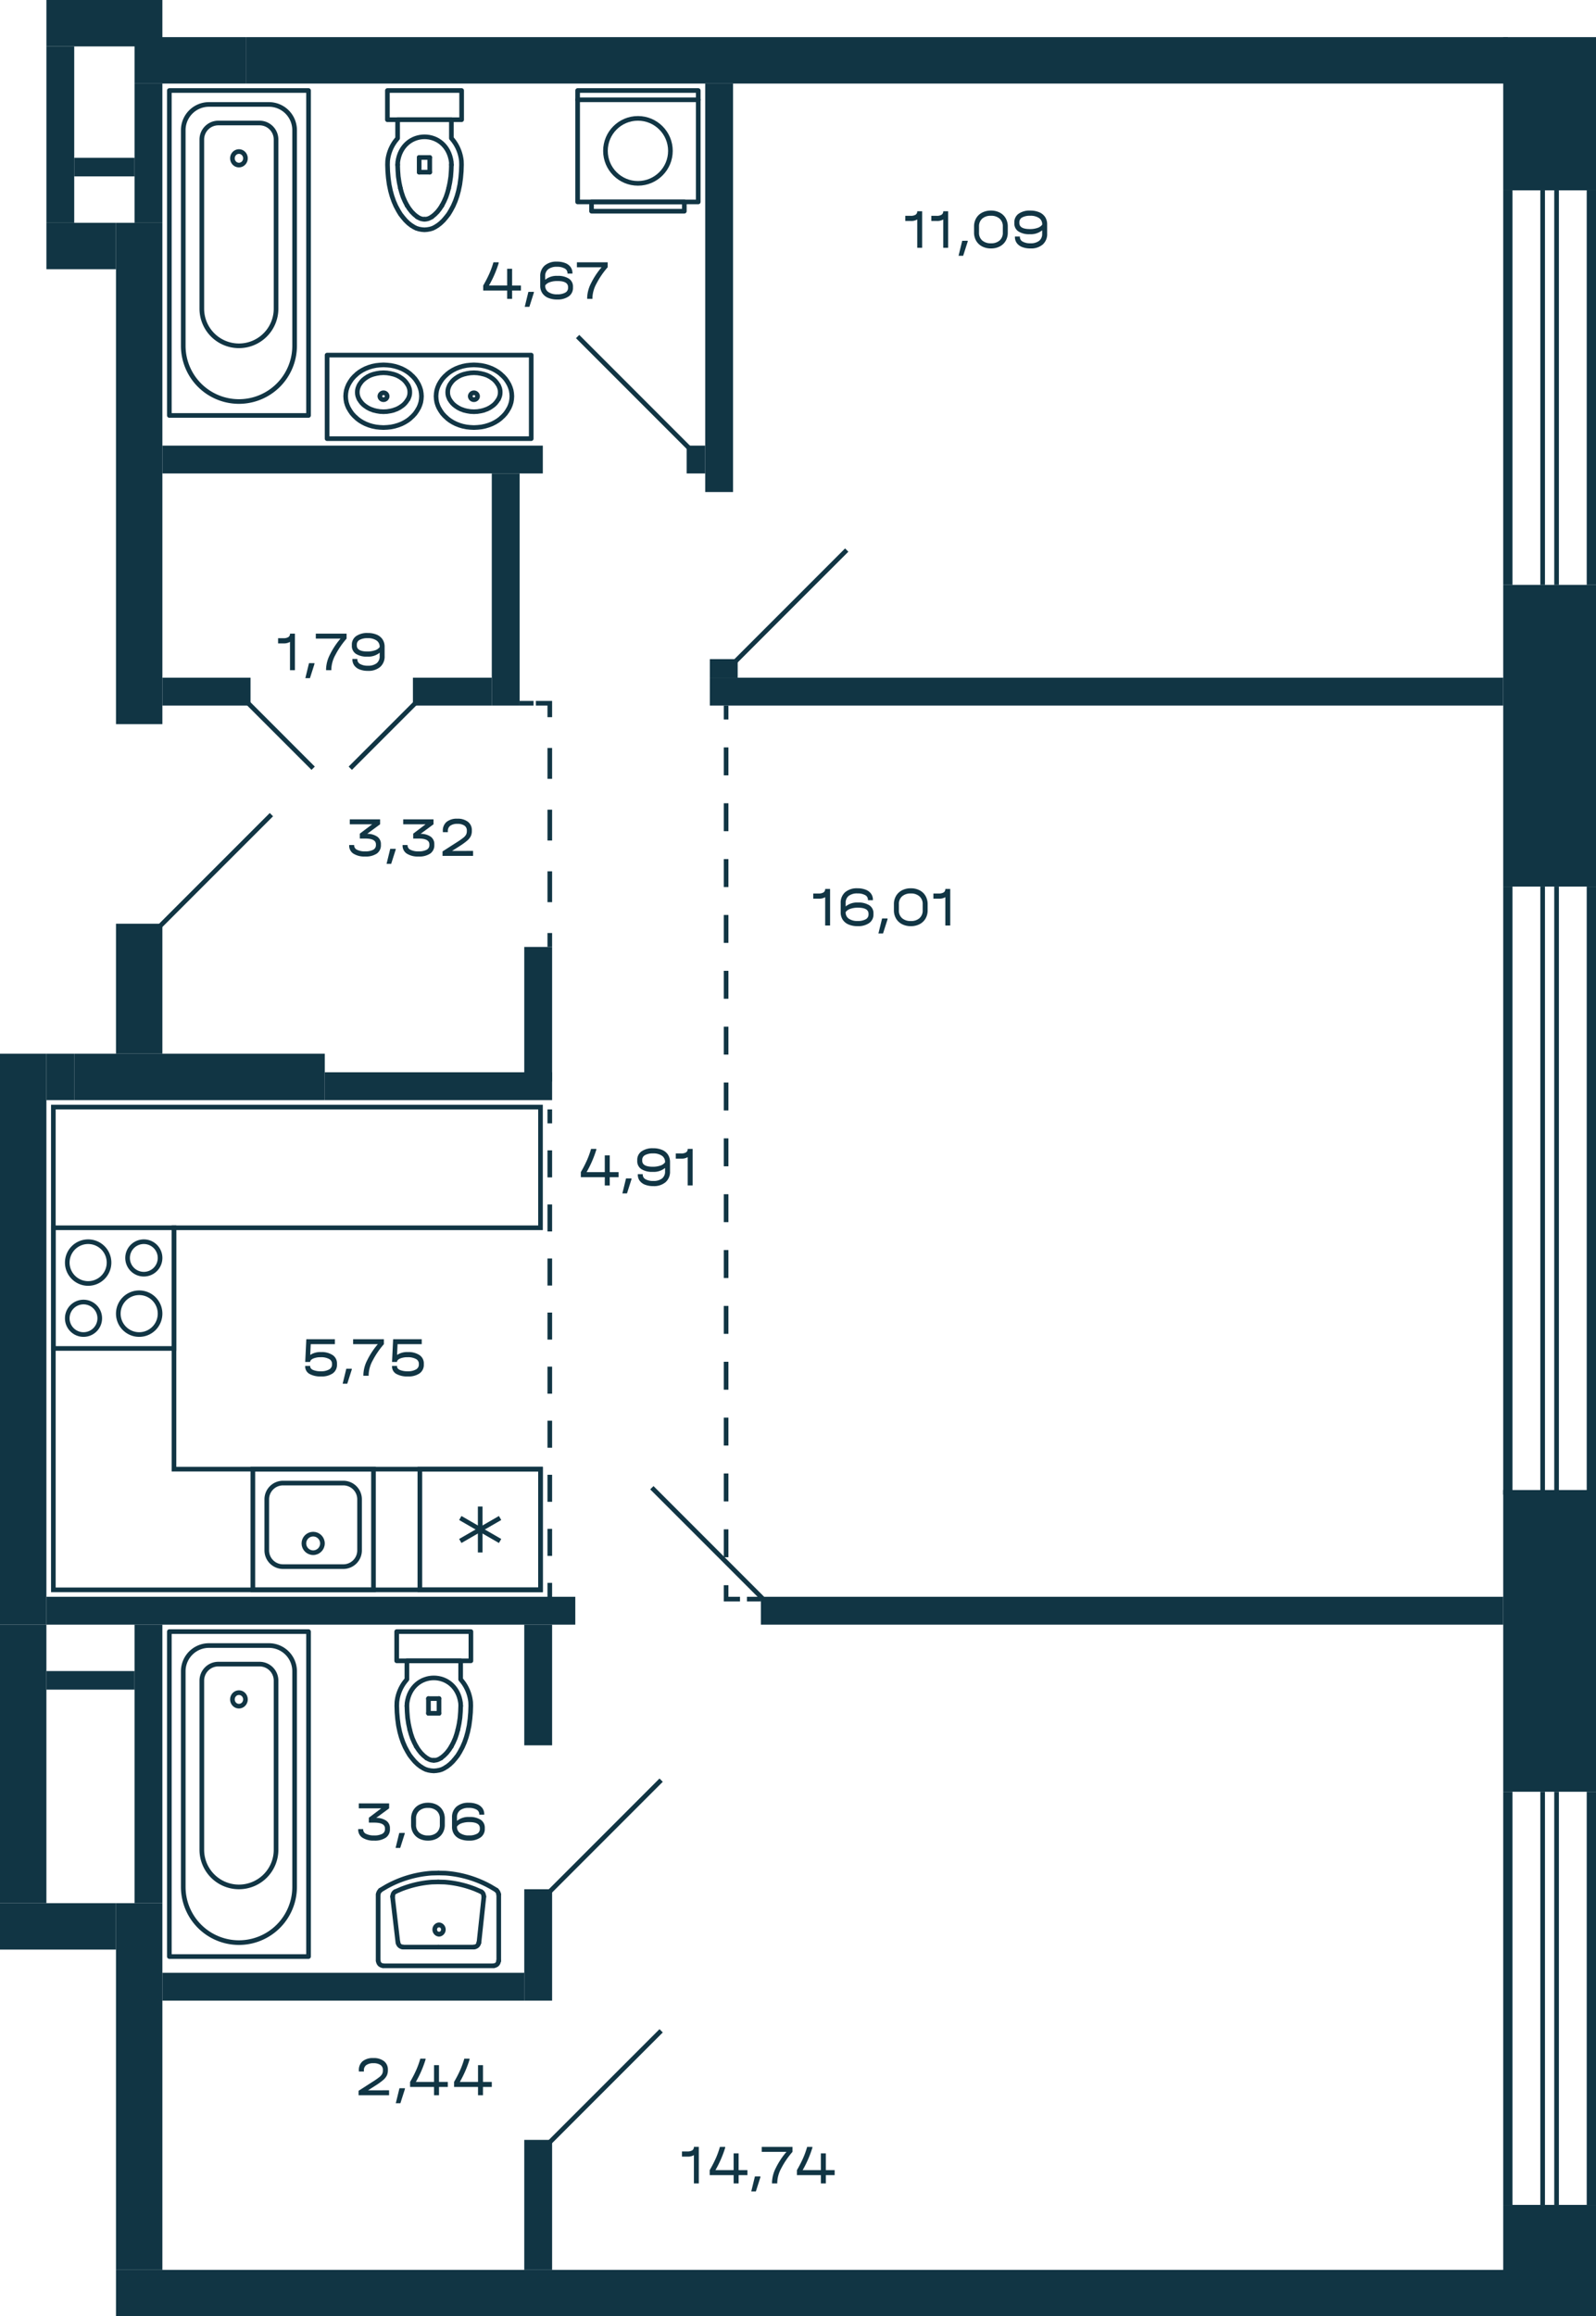 <svg xmlns="http://www.w3.org/2000/svg" width="344" height="499" viewBox="0 0 344 499">
  <title>M6_C2_23,25fl_9</title>
  <g id="Слой_2" data-name="Слой 2">
    <g id="M6_C2_23_25fl_9" data-name="M6_C2_23,25fl_9">
      <g id="sant">
        <g>
          <path d="M85.7,25.789v3.994l-.479.6A8.627,8.627,0,0,0,83.548,34.7l-.024.8.048,1.423.12,1.4.191,1.422.288,1.373.311,1.123.383,1.1.455,1.049.551,1.023.455.749.527.673.551.649.623.6.671.524v-.024l.5.324.55.275.575.174.575.1.6.05.6-.05.575-.1.575-.174.55-.275.5-.324V48.6l.671-.525.623-.6.551-.649.527-.673.455-.749.551-1.023.455-1.049.383-1.1.311-1.123.288-1.373.191-1.422.12-1.4.048-1.423h0l-.024-.8a8.627,8.627,0,0,0-1.677-4.318l-.479-.6V25.789Z" fill="none" stroke="#113544" stroke-linecap="round" stroke-linejoin="round"/>
          <path d="M97.3,35.5l-.024-.6c-.974-7.236-10.57-7.236-11.544,0l-.024.6" fill="none" stroke="#113544" stroke-linecap="round" stroke-linejoin="round"/>
          <rect x="83.5" y="19.5" width="16" height="6.29" fill="none" stroke="#113544" stroke-linecap="round" stroke-linejoin="round"/>
          <polyline points="89.943 46.73 90.302 46.929 90.686 47.104 91.093 47.204 91.5 47.229" fill="none" stroke="#113544" stroke-linecap="round" stroke-linejoin="round"/>
          <line x1="90.35" y1="37.096" x2="92.626" y2="37.096" fill="none" stroke="#113544" stroke-linecap="round" stroke-linejoin="round"/>
          <line x1="90.35" y1="33.926" x2="92.626" y2="33.926" fill="none" stroke="#113544" stroke-linecap="round" stroke-linejoin="round"/>
          <polyline points="91.5 47.229 91.907 47.204 92.314 47.104 92.698 46.929 93.057 46.73" fill="none" stroke="#113544" stroke-linecap="round" stroke-linejoin="round"/>
          <polyline points="96.698 40.565 96.961 39.317 97.153 38.044 97.248 36.771 97.296 35.498" fill="none" stroke="#113544" stroke-linecap="round" stroke-linejoin="round"/>
          <polyline points="95.26 44.259 95.716 43.385 96.123 42.462 96.434 41.538 96.698 40.565" fill="none" stroke="#113544" stroke-linecap="round" stroke-linejoin="round"/>
          <polyline points="93.057 46.73 93.704 46.205 94.278 45.631 94.805 44.957 95.26 44.259" fill="none" stroke="#113544" stroke-linecap="round" stroke-linejoin="round"/>
          <line x1="92.626" y1="37.096" x2="92.626" y2="33.926" fill="none" stroke="#113544" stroke-linecap="round" stroke-linejoin="round"/>
          <polyline points="87.74 44.259 88.195 44.957 88.722 45.631 89.296 46.205 89.943 46.73" fill="none" stroke="#113544" stroke-linecap="round" stroke-linejoin="round"/>
          <polyline points="85.704 35.498 85.752 36.771 85.847 38.044 86.039 39.317 86.302 40.565" fill="none" stroke="#113544" stroke-linecap="round" stroke-linejoin="round"/>
          <polyline points="86.302 40.565 86.566 41.538 86.877 42.462 87.284 43.385 87.739 44.259" fill="none" stroke="#113544" stroke-linecap="round" stroke-linejoin="round"/>
          <line x1="90.35" y1="37.096" x2="90.35" y2="33.926" fill="none" stroke="#113544" stroke-linecap="round" stroke-linejoin="round"/>
        </g>
        <g>
          <path d="M87.7,357.789v3.994l-.479.6a8.627,8.627,0,0,0-1.677,4.318l-.024.8.048,1.423.12,1.4.191,1.422.288,1.373.311,1.123.383,1.1.455,1.049.551,1.023.455.749.527.673.551.649.623.6.671.524v-.024l.5.324.55.275.575.174.575.1.6.05.6-.05.575-.1.574-.174.551-.275.5-.324v.025l.671-.525.623-.6.551-.649.527-.673.455-.749.551-1.023.455-1.049.383-1.1.311-1.123.288-1.373.191-1.422.12-1.4.048-1.423h0l-.024-.8a8.627,8.627,0,0,0-1.677-4.318l-.479-.6v-3.994Z" fill="none" stroke="#113544" stroke-linecap="round" stroke-linejoin="round"/>
          <path d="M99.3,367.5l-.024-.6c-.974-7.236-10.57-7.236-11.544,0l-.024.6" fill="none" stroke="#113544" stroke-linecap="round" stroke-linejoin="round"/>
          <rect x="85.5" y="351.5" width="16" height="6.29" fill="none" stroke="#113544" stroke-linecap="round" stroke-linejoin="round"/>
          <polyline points="91.943 378.73 92.302 378.929 92.686 379.104 93.093 379.204 93.5 379.229" fill="none" stroke="#113544" stroke-linecap="round" stroke-linejoin="round"/>
          <line x1="92.35" y1="369.096" x2="94.626" y2="369.096" fill="none" stroke="#113544" stroke-linecap="round" stroke-linejoin="round"/>
          <line x1="92.35" y1="365.926" x2="94.626" y2="365.926" fill="none" stroke="#113544" stroke-linecap="round" stroke-linejoin="round"/>
          <polyline points="93.5 379.229 93.907 379.204 94.314 379.104 94.698 378.929 95.057 378.73" fill="none" stroke="#113544" stroke-linecap="round" stroke-linejoin="round"/>
          <polyline points="98.698 372.565 98.961 371.317 99.153 370.044 99.248 368.771 99.296 367.498" fill="none" stroke="#113544" stroke-linecap="round" stroke-linejoin="round"/>
          <polyline points="97.26 376.259 97.716 375.385 98.123 374.462 98.434 373.538 98.698 372.565" fill="none" stroke="#113544" stroke-linecap="round" stroke-linejoin="round"/>
          <polyline points="95.057 378.73 95.704 378.205 96.278 377.631 96.805 376.958 97.26 376.259" fill="none" stroke="#113544" stroke-linecap="round" stroke-linejoin="round"/>
          <line x1="94.626" y1="369.096" x2="94.626" y2="365.926" fill="none" stroke="#113544" stroke-linecap="round" stroke-linejoin="round"/>
          <polyline points="89.74 376.259 90.195 376.958 90.722 377.631 91.296 378.205 91.943 378.73" fill="none" stroke="#113544" stroke-linecap="round" stroke-linejoin="round"/>
          <polyline points="87.704 367.498 87.751 368.771 87.847 370.044 88.039 371.317 88.302 372.565" fill="none" stroke="#113544" stroke-linecap="round" stroke-linejoin="round"/>
          <polyline points="88.302 372.565 88.566 373.538 88.877 374.462 89.284 375.385 89.739 376.259" fill="none" stroke="#113544" stroke-linecap="round" stroke-linejoin="round"/>
          <line x1="92.35" y1="369.096" x2="92.35" y2="365.926" fill="none" stroke="#113544" stroke-linecap="round" stroke-linejoin="round"/>
        </g>
        <g>
          <polyline points="107.467 422.424 107.402 422.761 107.27 423.029 107.04 423.265 106.778 423.399 106.45 423.466" fill="none" stroke="#113544" stroke-linecap="round" stroke-linejoin="round"/>
          <path d="M94.5,403.5l1.477.034a23.411,23.411,0,0,1,9.783,2.924l1.248.74" fill="none" stroke="#113544" stroke-linecap="round" stroke-linejoin="round"/>
          <polyline points="107.008 407.231 107.237 407.466 107.402 407.769 107.467 408.105" fill="none" stroke="#113544" stroke-linecap="round" stroke-linejoin="round"/>
          <line x1="107.5" y1="422.424" x2="107.5" y2="408.105" fill="none" stroke="#113544" stroke-linecap="round" stroke-linejoin="round"/>
          <line x1="94.5" y1="419.466" x2="86.818" y2="419.466" fill="none" stroke="#113544" stroke-linecap="round" stroke-linejoin="round"/>
          <path d="M81.992,407.2l1.248-.74a23.411,23.411,0,0,1,9.783-2.924L94.5,403.5" fill="none" stroke="#113544" stroke-linecap="round" stroke-linejoin="round"/>
          <path d="M85.226,407.51l1.247-.538a22.6,22.6,0,0,1,6.632-1.513l1.346-.034" fill="none" stroke="#113544" stroke-linecap="round" stroke-linejoin="round"/>
          <line x1="82.551" y1="423.5" x2="106.45" y2="423.5" fill="none" stroke="#113544" stroke-linecap="round" stroke-linejoin="round"/>
          <path d="M94.631,414.685l.284.038a1.039,1.039,0,0,1,0,1.923l-.284.039" fill="none" stroke="#113544" stroke-linecap="round" stroke-linejoin="round"/>
          <path d="M94.631,416.685l-.283-.039a1.039,1.039,0,0,1,0-1.923l.283-.038" fill="none" stroke="#113544" stroke-linecap="round" stroke-linejoin="round"/>
          <line x1="104.299" y1="408.585" x2="103.232" y2="418.525" fill="none" stroke="#113544" stroke-linecap="round" stroke-linejoin="round"/>
          <polyline points="103.675 407.51 103.938 407.678 104.135 407.946 104.233 408.249 104.266 408.552" fill="none" stroke="#113544" stroke-linecap="round" stroke-linejoin="round"/>
          <polyline points="103.199 418.492 103.134 418.794 102.97 419.063 102.74 419.265 102.477 419.399 102.182 419.433" fill="none" stroke="#113544" stroke-linecap="round" stroke-linejoin="round"/>
          <line x1="94.5" y1="419.466" x2="102.182" y2="419.466" fill="none" stroke="#113544" stroke-linecap="round" stroke-linejoin="round"/>
          <path d="M94.451,405.426l1.346.033a22.592,22.592,0,0,1,6.631,1.513l1.247.538" fill="none" stroke="#113544" stroke-linecap="round" stroke-linejoin="round"/>
          <polyline points="82.551 423.466 82.222 423.399 81.96 423.265 81.73 423.029 81.599 422.761 81.533 422.424" fill="none" stroke="#113544" stroke-linecap="round" stroke-linejoin="round"/>
          <line x1="84.602" y1="408.585" x2="85.768" y2="418.525" fill="none" stroke="#113544" stroke-linecap="round" stroke-linejoin="round"/>
          <polyline points="81.533 408.105 81.599 407.769 81.763 407.466 81.993 407.231" fill="none" stroke="#113544" stroke-linecap="round" stroke-linejoin="round"/>
          <polyline points="84.635 408.552 84.668 408.249 84.766 407.946 84.963 407.678 85.226 407.509" fill="none" stroke="#113544" stroke-linecap="round" stroke-linejoin="round"/>
          <line x1="81.5" y1="422.424" x2="81.5" y2="408.105" fill="none" stroke="#113544" stroke-linecap="round" stroke-linejoin="round"/>
          <polyline points="86.818 419.433 86.523 419.399 86.26 419.265 86.03 419.063 85.866 418.794 85.801 418.492" fill="none" stroke="#113544" stroke-linecap="round" stroke-linejoin="round"/>
        </g>
        <g>
          <rect x="11.5" y="264.5" width="26" height="26" transform="translate(-253 302) rotate(-90)" fill="none" stroke="#113544" stroke-miterlimit="10"/>
          <path d="M18,281a3,3,0,1,1-3,3,3,3,0,0,1,3-3m0-1a4,4,0,1,0,4,4,4,4,0,0,0-4-4Z" fill="#113544"/>
          <path d="M31,268a3,3,0,1,1-3,3,3,3,0,0,1,3-3m0-1a4,4,0,1,0,4,4,4,4,0,0,0-4-4Z" fill="#113544"/>
          <path d="M30,279a4,4,0,1,1-4,4,4,4,0,0,1,4-4m0-1a5,5,0,1,0,5,5,5,5,0,0,0-5-5Z" fill="#113544"/>
          <path d="M19,268a4,4,0,1,1-4,4,4,4,0,0,1,4-4m0-1a5,5,0,1,0,5,5,5,5,0,0,0-5-5Z" fill="#113544"/>
        </g>
        <g>
          <rect x="54.5" y="316.5" width="26" height="26" fill="none" stroke="#113544" stroke-miterlimit="10"/>
          <path d="M74,320a3,3,0,0,1,3,3v11a3,3,0,0,1-3,3H61a3,3,0,0,1-3-3V323a3,3,0,0,1,3-3H74m0-1H61a4,4,0,0,0-4,4v11a4,4,0,0,0,4,4H74a4,4,0,0,0,4-4V323a4,4,0,0,0-4-4Z" fill="#113544"/>
          <circle cx="67.5" cy="332.5" r="2" fill="none" stroke="#113544" stroke-miterlimit="10"/>
        </g>
        <g>
          <rect x="90.5" y="316.5" width="26" height="26" transform="translate(207 659) rotate(180)" fill="none" stroke="#113544" stroke-miterlimit="10"/>
          <line x1="99.213" y1="331.975" x2="107.786" y2="327.025" fill="none" stroke="#113544" stroke-miterlimit="10"/>
          <line x1="107.786" y1="331.975" x2="99.213" y2="327.025" fill="none" stroke="#113544" stroke-miterlimit="10"/>
          <line x1="103.5" y1="324.55" x2="103.5" y2="334.45" fill="none" stroke="#113544" stroke-miterlimit="10"/>
        </g>
        <g>
          <rect x="124.5" y="19.5" width="26" height="24" fill="none" stroke="#113544" stroke-linecap="round" stroke-linejoin="round" transform="translate(275 63) rotate(180)"/>
          <rect x="127.5" y="43.5" width="20" height="2" fill="none" stroke="#113544" stroke-linecap="round" stroke-linejoin="round" transform="translate(275 89) rotate(180)"/>
          <circle cx="137.5" cy="32.5" r="7" fill="none" stroke="#113544" stroke-linecap="round" stroke-linejoin="round"/>
          <line x1="150.5" y1="21.5" x2="124.5" y2="21.5" fill="none" stroke="#113544" stroke-linecap="round" stroke-linejoin="round"/>
        </g>
        <g>
          <rect x="36.5" y="19.5" width="30" height="70" fill="none" stroke="#113544" stroke-linecap="round" stroke-linejoin="round"/>
          <path d="M45.038,22.5H57.962A5.538,5.538,0,0,1,63.5,28.038V74.5a12,12,0,0,1-12,12h0a12,12,0,0,1-12-12V28.038A5.538,5.538,0,0,1,45.038,22.5Z" fill="none" stroke="#113544" stroke-linecap="round" stroke-linejoin="round"/>
          <path d="M47.056,26.5h8.889A3.556,3.556,0,0,1,59.5,30.056V66.5a8,8,0,0,1-8,8h0a8,8,0,0,1-8-8V30.056A3.556,3.556,0,0,1,47.056,26.5Z" fill="none" stroke="#113544" stroke-linecap="round" stroke-linejoin="round"/>
          <ellipse cx="51.5" cy="34.105" rx="1.406" ry="1.461" fill="none" stroke="#113544" stroke-linecap="round" stroke-linejoin="round"/>
        </g>
        <g>
          <rect x="36.5" y="351.5" width="30" height="70" fill="none" stroke="#113544" stroke-linecap="round" stroke-linejoin="round"/>
          <path d="M45.038,354.5H57.962a5.538,5.538,0,0,1,5.538,5.538V406.5a12,12,0,0,1-12,12h0a12,12,0,0,1-12-12V360.038a5.538,5.538,0,0,1,5.538-5.538Z" fill="none" stroke="#113544" stroke-linecap="round" stroke-linejoin="round"/>
          <path d="M47.056,358.5h8.889a3.556,3.556,0,0,1,3.556,3.556V398.5a8,8,0,0,1-8,8h0a8,8,0,0,1-8-8V362.056A3.556,3.556,0,0,1,47.056,358.5Z" fill="none" stroke="#113544" stroke-linecap="round" stroke-linejoin="round"/>
          <ellipse cx="51.5" cy="366.105" rx="1.406" ry="1.461" fill="none" stroke="#113544" stroke-linecap="round" stroke-linejoin="round"/>
        </g>
        <g>
          <rect x="70.5" y="76.5" width="44" height="18" fill="none" stroke="#113544" stroke-linecap="round" stroke-linejoin="round"/>
          <polyline points="90.243 87.867 89.879 88.497 89.472 89.085 88.979 89.63 88.444 90.113 88.444 90.134 87.865 90.575 87.223 90.974 86.559 91.31 85.852 91.583 85.081 91.814 84.267 91.982 83.474 92.066 82.66 92.108 81.846 92.066 81.054 91.982 80.24 91.814 79.469 91.583 79.49 91.583 78.784 91.31 78.12 90.974 77.477 90.575 76.899 90.134 76.899 90.113 76.363 89.63 75.871 89.085 75.464 88.497 75.099 87.867 75.099 87.888 74.842 87.279 74.65 86.67 74.543 86.019 74.5 85.368 74.543 84.718 74.65 84.067 74.842 83.458 75.099 82.849 75.464 82.219 75.871 81.631 76.363 81.085 76.899 80.602 76.899 80.581 77.477 80.141 78.12 79.742 78.784 79.406 79.49 79.133 79.469 79.133 80.24 78.902 81.054 78.734 81.846 78.65 82.66 78.608 83.474 78.65 84.267 78.734 85.081 78.902 85.852 79.133 86.559 79.406 87.223 79.742 87.865 80.141 88.444 80.581 88.444 80.602 88.979 81.085 89.472 81.631 89.879 82.219 90.243 82.849 90.5 83.458 90.693 84.067 90.8 84.718 90.843 85.368 90.8 86.019 90.693 86.67 90.5 87.279 90.243 87.888" fill="none" stroke="#113544" stroke-linecap="round" stroke-linejoin="round"/>
          <polyline points="87.921 86.013 87.649 86.431 87.358 86.809 87.028 87.147 86.659 87.446 86.096 87.824 85.514 88.123 84.893 88.342 84.893 88.362 84.156 88.541 83.418 88.66 82.661 88.7 81.905 88.66 81.167 88.541 80.43 88.362 80.43 88.342 79.809 88.123 79.226 87.824 78.664 87.446 78.295 87.147 77.965 86.809 77.674 86.431 77.402 86.013 77.402 86.033 77.247 85.674 77.111 85.296 77.033 84.898 77.014 84.5 77.033 84.102 77.111 83.704 77.247 83.326 77.402 82.967 77.674 82.549 77.965 82.171 78.295 81.833 78.664 81.534 79.226 81.156 79.809 80.857 80.43 80.638 81.167 80.459 81.905 80.34 82.661 80.3 83.418 80.34 84.156 80.459 84.893 80.638 85.514 80.857 86.096 81.156 86.659 81.534 87.028 81.833 87.358 82.171 87.649 82.549 87.921 82.967 87.94 82.967 88.095 83.326 88.231 83.704 88.309 84.102 88.328 84.5 88.309 84.898 88.231 85.296 88.095 85.674 87.94 86.033" fill="none" stroke="#113544" stroke-linecap="round" stroke-linejoin="round"/>
          <path d="M83.447,85.362l-.02.188-.078.169a.8.8,0,0,1-1.415-.075l-.058-.188v-.188a.8.8,0,0,1,1.473-.263l.078.169Z" fill="none" stroke="#113544" stroke-linecap="round" stroke-linejoin="round"/>
          <polyline points="109.729 87.867 109.364 88.497 108.957 89.085 108.465 89.63 107.929 90.113 107.929 90.134 107.351 90.575 106.708 90.974 106.044 91.31 105.338 91.583 104.567 91.814 103.753 91.982 102.96 92.066 102.146 92.108 101.332 92.066 100.54 91.982 99.726 91.814 98.955 91.583 98.976 91.583 98.269 91.31 97.605 90.974 96.963 90.575 96.384 90.134 96.384 90.113 95.849 89.63 95.356 89.085 94.949 88.497 94.585 87.867 94.585 87.888 94.328 87.279 94.135 86.67 94.028 86.019 93.985 85.368 94.028 84.718 94.135 84.067 94.328 83.458 94.585 82.849 94.949 82.219 95.356 81.631 95.849 81.085 96.384 80.602 96.384 80.581 96.963 80.141 97.605 79.742 98.269 79.406 98.976 79.133 98.955 79.133 99.726 78.902 100.54 78.734 101.332 78.65 102.146 78.608 102.96 78.65 103.753 78.734 104.567 78.902 105.338 79.133 106.044 79.406 106.708 79.742 107.351 80.141 107.929 80.581 107.929 80.602 108.465 81.085 108.957 81.631 109.364 82.219 109.729 82.849 109.986 83.458 110.178 84.067 110.285 84.718 110.328 85.368 110.285 86.019 110.178 86.67 109.986 87.279 109.729 87.888" fill="none" stroke="#113544" stroke-linecap="round" stroke-linejoin="round"/>
          <polyline points="107.406 86.013 107.135 86.431 106.844 86.809 106.514 87.147 106.145 87.446 105.582 87.824 105 88.123 104.379 88.342 104.379 88.362 103.641 88.541 102.904 88.66 102.147 88.7 101.39 88.66 100.653 88.541 99.915 88.362 99.915 88.342 99.294 88.123 98.712 87.824 98.149 87.446 97.781 87.147 97.451 86.809 97.16 86.431 96.888 86.013 96.888 86.033 96.733 85.674 96.597 85.296 96.519 84.898 96.5 84.5 96.519 84.102 96.597 83.704 96.733 83.326 96.888 82.967 97.16 82.549 97.451 82.171 97.781 81.833 98.149 81.534 98.712 81.156 99.294 80.857 99.915 80.638 100.653 80.459 101.39 80.34 102.147 80.3 102.904 80.34 103.641 80.459 104.379 80.638 105 80.857 105.582 81.156 106.145 81.534 106.514 81.833 106.844 82.171 107.135 82.549 107.406 82.967 107.426 82.967 107.581 83.326 107.717 83.704 107.795 84.102 107.814 84.5 107.795 84.898 107.717 85.296 107.581 85.674 107.426 86.033" fill="none" stroke="#113544" stroke-linecap="round" stroke-linejoin="round"/>
          <path d="M102.933,85.362l-.02.188-.079.169a.8.8,0,0,1-1.414-.075l-.059-.188v-.188a.8.8,0,0,1,1.473-.263l.079.169Z" fill="none" stroke="#113544" stroke-linecap="round" stroke-linejoin="round"/>
        </g>
        <polygon points="116.5 238.5 116.5 264.5 37.5 264.5 37.5 316.5 116.5 316.5 116.5 342.5 11.5 342.5 11.5 238.5 14.5 238.5 14.5 238.5 116.5 238.5" fill="none" stroke="#113544" stroke-miterlimit="10"/>
      </g>
      <g id="l">
        <g>
          <line x1="156.5" y1="152" x2="156.5" y2="155" fill="none" stroke="#113544" stroke-miterlimit="10"/>
          <line x1="156.5" y1="161.016" x2="156.5" y2="338.492" fill="none" stroke="#113544" stroke-miterlimit="10" stroke-dasharray="6.016 6.016"/>
          <polyline points="156.5 341.5 156.5 344.5 159.5 344.5" fill="none" stroke="#113544" stroke-miterlimit="10"/>
          <line x1="161" y1="344.5" x2="164" y2="344.5" fill="none" stroke="#113544" stroke-miterlimit="10"/>
        </g>
        <g>
          <line x1="118.5" y1="239" x2="118.5" y2="242" fill="none" stroke="#113544" stroke-miterlimit="10"/>
          <line x1="118.5" y1="247.824" x2="118.5" y2="338.088" fill="none" stroke="#113544" stroke-miterlimit="10" stroke-dasharray="5.824 5.824"/>
          <line x1="118.5" y1="341" x2="118.5" y2="344" fill="none" stroke="#113544" stroke-miterlimit="10"/>
        </g>
        <g>
          <line x1="118.5" y1="204" x2="118.5" y2="201" fill="none" stroke="#113544" stroke-miterlimit="10"/>
          <line x1="118.5" y1="194.357" x2="118.5" y2="157.821" fill="none" stroke="#113544" stroke-miterlimit="10" stroke-dasharray="6.643 6.643"/>
          <polyline points="118.5 154.5 118.5 151.5 115.5 151.5" fill="none" stroke="#113544" stroke-miterlimit="10"/>
          <line x1="115" y1="151.5" x2="112" y2="151.5" fill="none" stroke="#113544" stroke-miterlimit="10"/>
        </g>
        <line x1="182.5" y1="118.5" x2="158.5" y2="142.5" fill="none" stroke="#113544" stroke-miterlimit="10"/>
        <line x1="58.5" y1="175.5" x2="34.5" y2="199.5" fill="none" stroke="#113544" stroke-miterlimit="10"/>
        <line x1="164.5" y1="344.5" x2="140.5" y2="320.5" fill="none" stroke="#113544" stroke-miterlimit="10"/>
        <line x1="118.5" y1="461.5" x2="142.5" y2="437.5" fill="none" stroke="#113544" stroke-miterlimit="10"/>
        <line x1="118.5" y1="407.5" x2="142.5" y2="383.5" fill="none" stroke="#113544" stroke-miterlimit="10"/>
        <line x1="148.5" y1="96.5" x2="124.5" y2="72.5" fill="none" stroke="#113544" stroke-miterlimit="10"/>
        <line x1="67.5" y1="165.5" x2="53.5" y2="151.5" fill="none" stroke="#113544" stroke-miterlimit="10"/>
        <line x1="75.5" y1="165.5" x2="89.5" y2="151.5" fill="none" stroke="#113544" stroke-miterlimit="10"/>
      </g>
      <g id="s">
        <rect x="324" y="8" width="20" height="33" fill="#113544"/>
        <rect x="324" y="126" width="20" height="65" fill="#113544"/>
        <rect x="324" y="321" width="20" height="65" fill="#113544"/>
        <rect x="324" y="475" width="20" height="24" fill="#113544"/>
        <rect x="152" y="18" width="6" height="88" fill="#113544"/>
        <rect x="106" y="102" width="6" height="50" fill="#113544"/>
        <rect x="29" y="350" width="6" height="60" fill="#113544"/>
        <rect x="113" y="350" width="6" height="26" fill="#113544"/>
        <rect x="113" y="407" width="6" height="24" fill="#113544"/>
        <rect x="113" y="461" width="6" height="28" fill="#113544"/>
        <rect x="113" y="204" width="6" height="29" fill="#113544"/>
        <rect x="29" y="18" width="6" height="30" fill="#113544"/>
        <rect x="10" y="344" width="114" height="6" fill="#113544"/>
        <rect x="35" y="425" width="78" height="6" fill="#113544"/>
        <rect x="164" y="344" width="160" height="6" fill="#113544"/>
        <rect x="70" y="231" width="49" height="6" fill="#113544"/>
        <rect x="35" y="146" width="19" height="6" fill="#113544"/>
        <rect x="89" y="146" width="17" height="6" fill="#113544"/>
        <rect x="35" y="96" width="82" height="6" fill="#113544"/>
        <rect x="148" y="96" width="4" height="6" fill="#113544"/>
        <rect x="153" y="142" width="6" height="4" fill="#113544"/>
        <rect x="153" y="146" width="171" height="6" fill="#113544"/>
        <rect x="29" y="8" width="24" height="10" fill="#113544"/>
        <rect x="25" y="489" width="300" height="10" fill="#113544"/>
        <rect x="10" y="227" width="6" height="10" fill="#113544"/>
        <rect x="25" y="410" width="10" height="79" fill="#113544"/>
        <rect y="227" width="10" height="123" fill="#113544"/>
        <rect x="25" y="199" width="10" height="28" fill="#113544"/>
        <rect x="25" y="48" width="10" height="108" fill="#113544"/>
        <rect x="16" y="227" width="54" height="10" fill="#113544"/>
        <rect x="342" y="41" width="2" height="85" transform="translate(686 167) rotate(180)" fill="#113544"/>
        <rect x="324" y="41" width="2" height="85" transform="translate(650 167) rotate(180)" fill="#113544"/>
        <rect x="335" y="41" width="1" height="85" transform="translate(671 167) rotate(180)" fill="#113544"/>
        <rect x="332" y="41" width="1" height="85" transform="translate(665 167) rotate(-180)" fill="#113544"/>
        <rect x="342" y="191" width="2" height="131" transform="translate(686 513) rotate(180)" fill="#113544"/>
        <rect x="324" y="191" width="2" height="131" transform="translate(650 513) rotate(180)" fill="#113544"/>
        <rect x="335" y="191" width="1" height="131" transform="translate(671 513) rotate(180)" fill="#113544"/>
        <rect x="332" y="191" width="1" height="131" transform="translate(665 513) rotate(-180)" fill="#113544"/>
        <rect x="342" y="386" width="2" height="89" transform="translate(686 861) rotate(180)" fill="#113544"/>
        <rect x="324" y="386" width="2" height="89" transform="translate(650 861) rotate(180)" fill="#113544"/>
        <rect x="335" y="386" width="1" height="89" transform="translate(671 861) rotate(180)" fill="#113544"/>
        <rect x="332" y="386" width="1" height="89" transform="translate(665 861) rotate(-180)" fill="#113544"/>
        <rect x="53" y="8" width="272" height="10" fill="#113544"/>
        <rect x="17.5" y="352.5" width="4" height="19" transform="translate(381.5 342.5) rotate(90)" fill="#113544"/>
        <rect y="410" width="25" height="10" fill="#113544"/>
        <rect x="-25" y="375" width="60" height="10" transform="translate(385 375) rotate(90)" fill="#113544"/>
        <rect x="10" y="10" width="6" height="38" fill="#113544"/>
        <rect x="20.5" y="29.5" width="4" height="13" transform="translate(-13.5 58.5) rotate(-90)" fill="#113544"/>
        <rect x="10" y="48" width="15" height="10" fill="#113544"/>
        <rect x="10" width="25" height="10" fill="#113544"/>
      </g>
      <g id="t">
        <g>
          <path d="M133.323,253.593h-1.9v1.788h-1.069v-1.788h-5.163v-1.08a26.265,26.265,0,0,0,1.339-2.6,18.6,18.6,0,0,0,.865-2.407h1.133v.18a23.61,23.61,0,0,1-2.094,4.824h3.92V248.9h1.069v3.612h1.9Z" fill="#113544"/>
          <path d="M136.11,253.869v.18l-.972,3.048h-.993l.788-3.228Z" fill="#113544"/>
          <path d="M142.715,247.726a2.788,2.788,0,0,1,1.264,1.031,2.845,2.845,0,0,1,.437,1.584v1.992a2.971,2.971,0,0,1-.956,2.346,3.866,3.866,0,0,1-2.651.846,4.811,4.811,0,0,1-1.772-.3,2.56,2.56,0,0,1-1.161-.859,2.177,2.177,0,0,1-.405-1.314v-.095h1.069v.095a1.107,1.107,0,0,0,.606,1,3.238,3.238,0,0,0,1.663.36,2.936,2.936,0,0,0,1.884-.528,1.845,1.845,0,0,0,.654-1.524v-.744a3.856,3.856,0,0,1-2.658.84,4.269,4.269,0,0,1-2.472-.606,2.014,2.014,0,0,1-.864-1.758v-.168a2.209,2.209,0,0,1,.912-1.878,4.11,4.11,0,0,1,2.5-.678A4.836,4.836,0,0,1,142.715,247.726Zm-.384,3.378a2.041,2.041,0,0,0,1.016-.7v-.071a1.584,1.584,0,0,0-.681-1.357,3.227,3.227,0,0,0-1.912-.492,3.428,3.428,0,0,0-1.717.36,1.136,1.136,0,0,0-.615,1.033v.168q0,1.308,2.278,1.307A4.869,4.869,0,0,0,142.331,251.1Z" fill="#113544"/>
          <path d="M149.286,255.381h-1.058v-6.1a2.515,2.515,0,0,1-1.35.324h-1.221v-1.116h1.135a1.94,1.94,0,0,0,1.085-.24.841.841,0,0,0,.351-.744h1.058Z" fill="#113544"/>
        </g>
        <g>
          <path d="M150.619,470.381h-1.058v-6.1a2.518,2.518,0,0,1-1.351.324h-1.22v-1.116h1.134a1.938,1.938,0,0,0,1.085-.24.839.839,0,0,0,.352-.744h1.058Z" fill="#113544"/>
          <path d="M161.1,468.593h-1.9v1.788h-1.069v-1.788h-5.163v-1.08a26.29,26.29,0,0,0,1.34-2.6,18.742,18.742,0,0,0,.863-2.407h1.135v.18a23.568,23.568,0,0,1-2.1,4.824h3.921V463.9h1.069v3.612h1.9Z" fill="#113544"/>
          <path d="M163.893,468.869v.18l-.973,3.048h-.993l.788-3.228Z" fill="#113544"/>
          <path d="M170.814,462.509v1.068A17.818,17.818,0,0,0,168.4,467.1a6.865,6.865,0,0,0-.87,2.994v.288H166.4v-.288a7.264,7.264,0,0,1,.827-3.06,16.285,16.285,0,0,1,2.284-3.456h-5.324v-1.068Z" fill="#113544"/>
          <path d="M179.9,468.593H178v1.788h-1.069v-1.788h-5.162v-1.08a26.24,26.24,0,0,0,1.338-2.6,18.6,18.6,0,0,0,.865-2.407H175.1v.18a23.617,23.617,0,0,1-2.095,4.824h3.92V463.9H178v3.612h1.9Z" fill="#113544"/>
        </g>
        <g>
          <path d="M83.862,450.313v1.068H77.285v-.96l3.121-2a14.648,14.648,0,0,0,1.362-.954,2.255,2.255,0,0,0,.6-.678,1.626,1.626,0,0,0,.157-.743v-.121A1.228,1.228,0,0,0,82,444.854a2.574,2.574,0,0,0-1.506-.373,2.523,2.523,0,0,0-1.539.4,1.354,1.354,0,0,0-.524,1.152v.241H77.35v-.252a2.434,2.434,0,0,1,.81-1.969,3.486,3.486,0,0,1,2.311-.684,3.562,3.562,0,0,1,2.3.672,2.247,2.247,0,0,1,.833,1.848v.12a2.593,2.593,0,0,1-.228,1.117,3.123,3.123,0,0,1-.782.971,13.76,13.76,0,0,1-1.626,1.177l-1.642,1.043Z" fill="#113544"/>
          <path d="M87.275,449.869v.18L86.3,453.1H85.31l.788-3.228Z" fill="#113544"/>
          <path d="M96.52,449.593h-1.9v1.788H93.55v-1.788H88.388v-1.08a26.483,26.483,0,0,0,1.339-2.6,18.747,18.747,0,0,0,.864-2.407h1.134v.18a23.617,23.617,0,0,1-2.095,4.824h3.92V444.9h1.069v3.612h1.9Z" fill="#113544"/>
          <path d="M106,449.593h-1.9v1.788h-1.07v-1.788H97.87v-1.08a26.483,26.483,0,0,0,1.339-2.6,18.45,18.45,0,0,0,.864-2.407h1.134v.18a23.562,23.562,0,0,1-2.095,4.824h3.92V444.9h1.07v3.612H106Z" fill="#113544"/>
        </g>
        <g>
          <path d="M83.284,392.259a1.919,1.919,0,0,1,.762,1.615v.155a2.158,2.158,0,0,1-.875,1.854,4.264,4.264,0,0,1-2.549.642,4.41,4.41,0,0,1-2.521-.636,2.027,2.027,0,0,1-.891-1.764v-.083h1.068v.083a1.043,1.043,0,0,0,.627.942,3.632,3.632,0,0,0,1.728.342,3.58,3.58,0,0,0,1.75-.342,1.1,1.1,0,0,0,.594-1.014v-.144q0-1.26-2.311-1.26H79.5v-1.056l2.668-2.016H77.339v-1.068h6.534v1.068l-2.786,2.052A3.794,3.794,0,0,1,83.284,392.259Z" fill="#113544"/>
          <path d="M87.232,394.869v.18L86.26,398.1h-.993l.788-3.228Z" fill="#113544"/>
          <path d="M90.348,396.093a3.144,3.144,0,0,1-1.285-1.212,3.459,3.459,0,0,1-.459-1.788V391.81a3.484,3.484,0,0,1,.459-1.8,3.144,3.144,0,0,1,1.285-1.212,4.052,4.052,0,0,1,1.906-.432,4,4,0,0,1,1.89.432,3.122,3.122,0,0,1,1.274,1.212,3.51,3.51,0,0,1,.454,1.8v1.283a3.474,3.474,0,0,1-.454,1.794,3.134,3.134,0,0,1-1.274,1.206,4,4,0,0,1-1.89.432A4.052,4.052,0,0,1,90.348,396.093Zm3.774-1.3a2.159,2.159,0,0,0,.681-1.692V391.8a2.175,2.175,0,0,0-.686-1.692,2.682,2.682,0,0,0-1.874-.624,2.718,2.718,0,0,0-1.885.618,2.17,2.17,0,0,0-.685,1.7v1.308a2.151,2.151,0,0,0,.685,1.692,2.742,2.742,0,0,0,1.9.612A2.685,2.685,0,0,0,94.122,394.8Z" fill="#113544"/>
          <path d="M103.626,392.043a2.014,2.014,0,0,1,.864,1.758v.168a2.2,2.2,0,0,1-.912,1.878,4.109,4.109,0,0,1-2.5.678,4.873,4.873,0,0,1-1.95-.359,2.792,2.792,0,0,1-1.264-1.033,2.84,2.84,0,0,1-.436-1.584v-1.992a2.972,2.972,0,0,1,.955-2.346,3.864,3.864,0,0,1,2.651-.846,4.768,4.768,0,0,1,1.772.3,2.548,2.548,0,0,1,1.161.857,2.186,2.186,0,0,1,.405,1.314v.1H103.3v-.1a1.112,1.112,0,0,0-.606-1,3.261,3.261,0,0,0-1.663-.36,2.939,2.939,0,0,0-1.885.528,1.848,1.848,0,0,0-.653,1.524v.744a3.855,3.855,0,0,1,2.657-.839A4.281,4.281,0,0,1,103.626,392.043Zm-.2,1.806q0-1.306-2.278-1.307a4.894,4.894,0,0,0-1.631.245,2.046,2.046,0,0,0-1.016.7v.073a1.583,1.583,0,0,0,.681,1.355,3.213,3.213,0,0,0,1.912.492,3.407,3.407,0,0,0,1.717-.36,1.133,1.133,0,0,0,.615-1.031Z" fill="#113544"/>
        </g>
        <g>
          <path d="M71.721,291.941a2.128,2.128,0,0,1,.913,1.824v.193a2.233,2.233,0,0,1-.9,1.9,4.149,4.149,0,0,1-2.527.671,4.737,4.737,0,0,1-2.532-.564,1.8,1.8,0,0,1-.892-1.607v-.1h1.08v.1q0,.492.615.773a4.164,4.164,0,0,0,1.7.282,3.386,3.386,0,0,0,1.749-.384,1.179,1.179,0,0,0,.637-1.056v-.192a1.137,1.137,0,0,0-.642-1.02,3.561,3.561,0,0,0-1.776-.372,4.047,4.047,0,0,0-1.631.282c-.425.188-.649.435-.67.738H65.786l.237-4.9H72.18v1.068H66.975l-.109,2.317a3.891,3.891,0,0,1,2.344-.613A4.215,4.215,0,0,1,71.721,291.941Z" fill="#113544"/>
          <path d="M75.819,294.869v.18l-.971,3.048h-.994l.789-3.228Z" fill="#113544"/>
          <path d="M82.742,288.509v1.068a17.818,17.818,0,0,0-2.413,3.522,6.865,6.865,0,0,0-.87,2.994v.288H78.325v-.288a7.276,7.276,0,0,1,.826-3.06,16.33,16.33,0,0,1,2.285-3.456H76.111v-1.068Z" fill="#113544"/>
          <path d="M90.438,291.941a2.127,2.127,0,0,1,.912,1.824v.193a2.233,2.233,0,0,1-.9,1.9,4.149,4.149,0,0,1-2.527.671,4.739,4.739,0,0,1-2.532-.564,1.8,1.8,0,0,1-.891-1.607v-.1h1.08v.1q0,.492.615.773a4.155,4.155,0,0,0,1.7.282,3.388,3.388,0,0,0,1.75-.384,1.18,1.18,0,0,0,.636-1.056v-.192a1.137,1.137,0,0,0-.642-1.02,3.56,3.56,0,0,0-1.777-.372,4.057,4.057,0,0,0-1.631.282c-.424.188-.647.435-.669.738H84.5l.237-4.9H90.9v1.068H85.69l-.107,2.317a3.886,3.886,0,0,1,2.343-.613A4.219,4.219,0,0,1,90.438,291.941Z" fill="#113544"/>
        </g>
        <g>
          <path d="M178.915,199.381h-1.059v-6.1a2.512,2.512,0,0,1-1.35.324h-1.22v-1.116h1.134a1.94,1.94,0,0,0,1.085-.24.838.838,0,0,0,.351-.744h1.059Z" fill="#113544"/>
          <path d="M187.4,195.043a2.014,2.014,0,0,1,.865,1.758v.168a2.206,2.206,0,0,1-.914,1.878,4.107,4.107,0,0,1-2.5.678,4.868,4.868,0,0,1-1.949-.359,2.789,2.789,0,0,1-1.263-1.033,2.833,2.833,0,0,1-.438-1.584v-1.992a2.969,2.969,0,0,1,.956-2.346,3.863,3.863,0,0,1,2.652-.846,4.761,4.761,0,0,1,1.77.3,2.538,2.538,0,0,1,1.161.857,2.172,2.172,0,0,1,.405,1.314v.1h-1.069v-.1a1.112,1.112,0,0,0-.6-1,3.266,3.266,0,0,0-1.663-.36,2.934,2.934,0,0,0-1.885.528,1.846,1.846,0,0,0-.654,1.524v.744a3.851,3.851,0,0,1,2.657-.839A4.283,4.283,0,0,1,187.4,195.043Zm-.2,1.806q0-1.306-2.279-1.307a4.9,4.9,0,0,0-1.631.245,2.043,2.043,0,0,0-1.015.7v.073a1.581,1.581,0,0,0,.681,1.355,3.209,3.209,0,0,0,1.911.492,3.4,3.4,0,0,0,1.717-.36,1.132,1.132,0,0,0,.616-1.031Z" fill="#113544"/>
          <path d="M191.3,197.869v.18l-.973,3.048h-.993l.788-3.228Z" fill="#113544"/>
          <path d="M194.418,199.093a3.144,3.144,0,0,1-1.285-1.212,3.459,3.459,0,0,1-.459-1.788V194.81a3.484,3.484,0,0,1,.459-1.8,3.144,3.144,0,0,1,1.285-1.212,4.055,4.055,0,0,1,1.906-.432,4,4,0,0,1,1.89.432,3.11,3.11,0,0,1,1.274,1.212,3.51,3.51,0,0,1,.454,1.8v1.283a3.474,3.474,0,0,1-.454,1.794,3.121,3.121,0,0,1-1.274,1.206,4,4,0,0,1-1.89.432A4.055,4.055,0,0,1,194.418,199.093Zm3.774-1.3a2.159,2.159,0,0,0,.681-1.692V194.8a2.174,2.174,0,0,0-.685-1.692,2.686,2.686,0,0,0-1.875-.624,2.717,2.717,0,0,0-1.884.618,2.171,2.171,0,0,0-.686,1.7v1.308a2.152,2.152,0,0,0,.686,1.692,2.741,2.741,0,0,0,1.9.612A2.685,2.685,0,0,0,198.192,197.8Z" fill="#113544"/>
          <path d="M204.813,199.381h-1.058v-6.1a2.518,2.518,0,0,1-1.351.324h-1.219v-1.116h1.133a1.935,1.935,0,0,0,1.085-.24.837.837,0,0,0,.352-.744h1.058Z" fill="#113544"/>
        </g>
        <g>
          <path d="M81.338,180.259a1.919,1.919,0,0,1,.762,1.615v.155a2.158,2.158,0,0,1-.875,1.854,4.264,4.264,0,0,1-2.549.642,4.419,4.419,0,0,1-2.523-.636,2.028,2.028,0,0,1-.89-1.764v-.083h1.069v.083a1.044,1.044,0,0,0,.626.942,3.639,3.639,0,0,0,1.729.342,3.573,3.573,0,0,0,1.749-.342,1.1,1.1,0,0,0,.594-1.014v-.144q0-1.26-2.311-1.26H77.553v-1.056l2.667-2.016H75.393v-1.068h6.534v1.068l-2.787,2.052A3.8,3.8,0,0,1,81.338,180.259Z" fill="#113544"/>
          <path d="M85.285,182.869v.18l-.972,3.048h-.994l.789-3.228Z" fill="#113544"/>
          <path d="M92.851,180.259a1.921,1.921,0,0,1,.761,1.615v.155a2.158,2.158,0,0,1-.875,1.854,4.262,4.262,0,0,1-2.549.642,4.418,4.418,0,0,1-2.522-.636,2.027,2.027,0,0,1-.891-1.764v-.083h1.07v.083a1.044,1.044,0,0,0,.626.942,3.637,3.637,0,0,0,1.728.342,3.568,3.568,0,0,0,1.749-.342,1.1,1.1,0,0,0,.6-1.014v-.144q0-1.26-2.312-1.26H89.065v-1.056l2.667-2.016H86.905v-1.068h6.534v1.068l-2.787,2.052A3.8,3.8,0,0,1,92.851,180.259Z" fill="#113544"/>
          <path d="M101.961,183.313v1.068H95.383v-.96l3.122-2a14.7,14.7,0,0,0,1.36-.954,2.281,2.281,0,0,0,.6-.678,1.639,1.639,0,0,0,.156-.743v-.121a1.232,1.232,0,0,0-.523-1.067,2.578,2.578,0,0,0-1.507-.373,2.525,2.525,0,0,0-1.539.4,1.354,1.354,0,0,0-.524,1.152v.241h-1.08v-.252a2.434,2.434,0,0,1,.81-1.969,3.485,3.485,0,0,1,2.311-.684,3.565,3.565,0,0,1,2.3.672,2.248,2.248,0,0,1,.831,1.848v.12a2.593,2.593,0,0,1-.226,1.117,3.133,3.133,0,0,1-.784.971,13.734,13.734,0,0,1-1.625,1.177l-1.641,1.043Z" fill="#113544"/>
        </g>
        <g>
          <path d="M63.565,144.381H62.507v-6.1a2.518,2.518,0,0,1-1.351.324H59.937v-1.116H61.07a1.935,1.935,0,0,0,1.085-.24.837.837,0,0,0,.352-.744h1.058Z" fill="#113544"/>
          <path d="M67.777,142.869v.18l-.972,3.048h-.993l.788-3.228Z" fill="#113544"/>
          <path d="M74.7,136.509v1.068a17.783,17.783,0,0,0-2.414,3.522,6.875,6.875,0,0,0-.869,2.994v.288H70.283v-.288a7.276,7.276,0,0,1,.826-3.06,16.292,16.292,0,0,1,2.285-3.456H68.068v-1.068Z" fill="#113544"/>
          <path d="M81.2,136.726a2.788,2.788,0,0,1,1.264,1.031,2.845,2.845,0,0,1,.437,1.584v1.992a2.971,2.971,0,0,1-.956,2.346,3.862,3.862,0,0,1-2.651.846,4.8,4.8,0,0,1-1.771-.3,2.569,2.569,0,0,1-1.162-.859,2.184,2.184,0,0,1-.405-1.314v-.095h1.069v.095a1.109,1.109,0,0,0,.606,1,3.238,3.238,0,0,0,1.663.36,2.941,2.941,0,0,0,1.885-.528,1.847,1.847,0,0,0,.653-1.524v-.744a3.855,3.855,0,0,1-2.657.84,4.273,4.273,0,0,1-2.473-.606,2.014,2.014,0,0,1-.864-1.758v-.168a2.212,2.212,0,0,1,.912-1.878,4.11,4.11,0,0,1,2.5-.678A4.833,4.833,0,0,1,81.2,136.726Zm-.383,3.378a2.042,2.042,0,0,0,1.015-.7v-.071a1.582,1.582,0,0,0-.681-1.357,3.225,3.225,0,0,0-1.912-.492,3.424,3.424,0,0,0-1.716.36,1.135,1.135,0,0,0-.616,1.033v.168q0,1.308,2.279,1.307A4.869,4.869,0,0,0,80.813,140.1Z" fill="#113544"/>
        </g>
        <g>
          <path d="M112.281,62.593h-1.9v1.788h-1.069V62.593h-5.163v-1.08a26.265,26.265,0,0,0,1.339-2.6,18.6,18.6,0,0,0,.865-2.407h1.133v.18a23.61,23.61,0,0,1-2.094,4.824h3.92V57.9h1.069v3.612h1.9Z" fill="#113544"/>
          <path d="M115.068,62.869v.18L114.1,66.1H113.1l.788-3.228Z" fill="#113544"/>
          <path d="M122.639,60.043A2.014,2.014,0,0,1,123.5,61.8v.168a2.207,2.207,0,0,1-.912,1.878,4.113,4.113,0,0,1-2.5.678,4.869,4.869,0,0,1-1.95-.359,2.792,2.792,0,0,1-1.264-1.033,2.841,2.841,0,0,1-.437-1.584V59.557a2.972,2.972,0,0,1,.956-2.346,3.862,3.862,0,0,1,2.651-.846,4.763,4.763,0,0,1,1.771.3,2.543,2.543,0,0,1,1.161.857,2.18,2.18,0,0,1,.406,1.314v.1h-1.07v-.1a1.113,1.113,0,0,0-.605-1,3.261,3.261,0,0,0-1.663-.36,2.939,2.939,0,0,0-1.885.528,1.848,1.848,0,0,0-.653,1.524v.744a3.853,3.853,0,0,1,2.657-.839A4.285,4.285,0,0,1,122.639,60.043Zm-.2,1.806q0-1.306-2.279-1.307a4.894,4.894,0,0,0-1.631.245,2.043,2.043,0,0,0-1.015.7v.073a1.582,1.582,0,0,0,.68,1.355,3.216,3.216,0,0,0,1.913.492,3.4,3.4,0,0,0,1.716-.36,1.132,1.132,0,0,0,.616-1.031Z" fill="#113544"/>
          <path d="M130.977,56.509v1.068a17.741,17.741,0,0,0-2.414,3.522,6.865,6.865,0,0,0-.87,2.994v.288H126.56v-.288a7.261,7.261,0,0,1,.826-3.06,16.285,16.285,0,0,1,2.284-3.456h-5.325V56.509Z" fill="#113544"/>
        </g>
        <g>
          <path d="M198.759,53.381H197.7v-6.1a2.517,2.517,0,0,1-1.35.324h-1.22V46.493h1.134a1.94,1.94,0,0,0,1.085-.24.838.838,0,0,0,.351-.744h1.059Z" fill="#113544"/>
          <path d="M204.363,53.381h-1.058v-6.1a2.515,2.515,0,0,1-1.35.324h-1.221V46.493h1.135a1.94,1.94,0,0,0,1.085-.24.838.838,0,0,0,.351-.744h1.058Z" fill="#113544"/>
          <path d="M208.576,51.869v.18L207.6,55.1h-.994l.788-3.228Z" fill="#113544"/>
          <path d="M211.691,53.093a3.157,3.157,0,0,1-1.285-1.212,3.469,3.469,0,0,1-.459-1.788V48.81a3.493,3.493,0,0,1,.459-1.8,3.157,3.157,0,0,1,1.285-1.212,4.059,4.059,0,0,1,1.907-.432,3.993,3.993,0,0,1,1.889.432,3.118,3.118,0,0,1,1.275,1.212,3.52,3.52,0,0,1,.454,1.8v1.283a3.484,3.484,0,0,1-.454,1.794,3.13,3.13,0,0,1-1.275,1.206,3.993,3.993,0,0,1-1.889.432A4.059,4.059,0,0,1,211.691,53.093Zm3.775-1.3a2.158,2.158,0,0,0,.68-1.692V48.8a2.174,2.174,0,0,0-.685-1.692,2.682,2.682,0,0,0-1.874-.624,2.718,2.718,0,0,0-1.885.618,2.17,2.17,0,0,0-.685,1.7v1.308A2.151,2.151,0,0,0,211.7,51.8a2.742,2.742,0,0,0,1.9.612A2.685,2.685,0,0,0,215.466,51.8Z" fill="#113544"/>
          <path d="M224,45.726a2.783,2.783,0,0,1,1.264,1.031,2.837,2.837,0,0,1,.437,1.584v1.992a2.968,2.968,0,0,1-.956,2.346,3.861,3.861,0,0,1-2.651.846,4.805,4.805,0,0,1-1.771-.3,2.555,2.555,0,0,1-1.161-.859,2.177,2.177,0,0,1-.405-1.314v-.095h1.069v.095a1.106,1.106,0,0,0,.6,1,3.243,3.243,0,0,0,1.663.36,2.932,2.932,0,0,0,1.884-.528,1.845,1.845,0,0,0,.654-1.524v-.744a3.851,3.851,0,0,1-2.656.84,4.276,4.276,0,0,1-2.474-.606,2.014,2.014,0,0,1-.864-1.758v-.168a2.21,2.21,0,0,1,.913-1.878,4.107,4.107,0,0,1,2.5-.678A4.833,4.833,0,0,1,224,45.726ZM223.62,49.1a2.038,2.038,0,0,0,1.015-.7V48.33a1.582,1.582,0,0,0-.681-1.357,3.224,3.224,0,0,0-1.911-.492,3.428,3.428,0,0,0-1.717.36,1.135,1.135,0,0,0-.616,1.033v.168q0,1.308,2.279,1.307A4.873,4.873,0,0,0,223.62,49.1Z" fill="#113544"/>
        </g>
      </g>
    </g>
  </g>
</svg>

